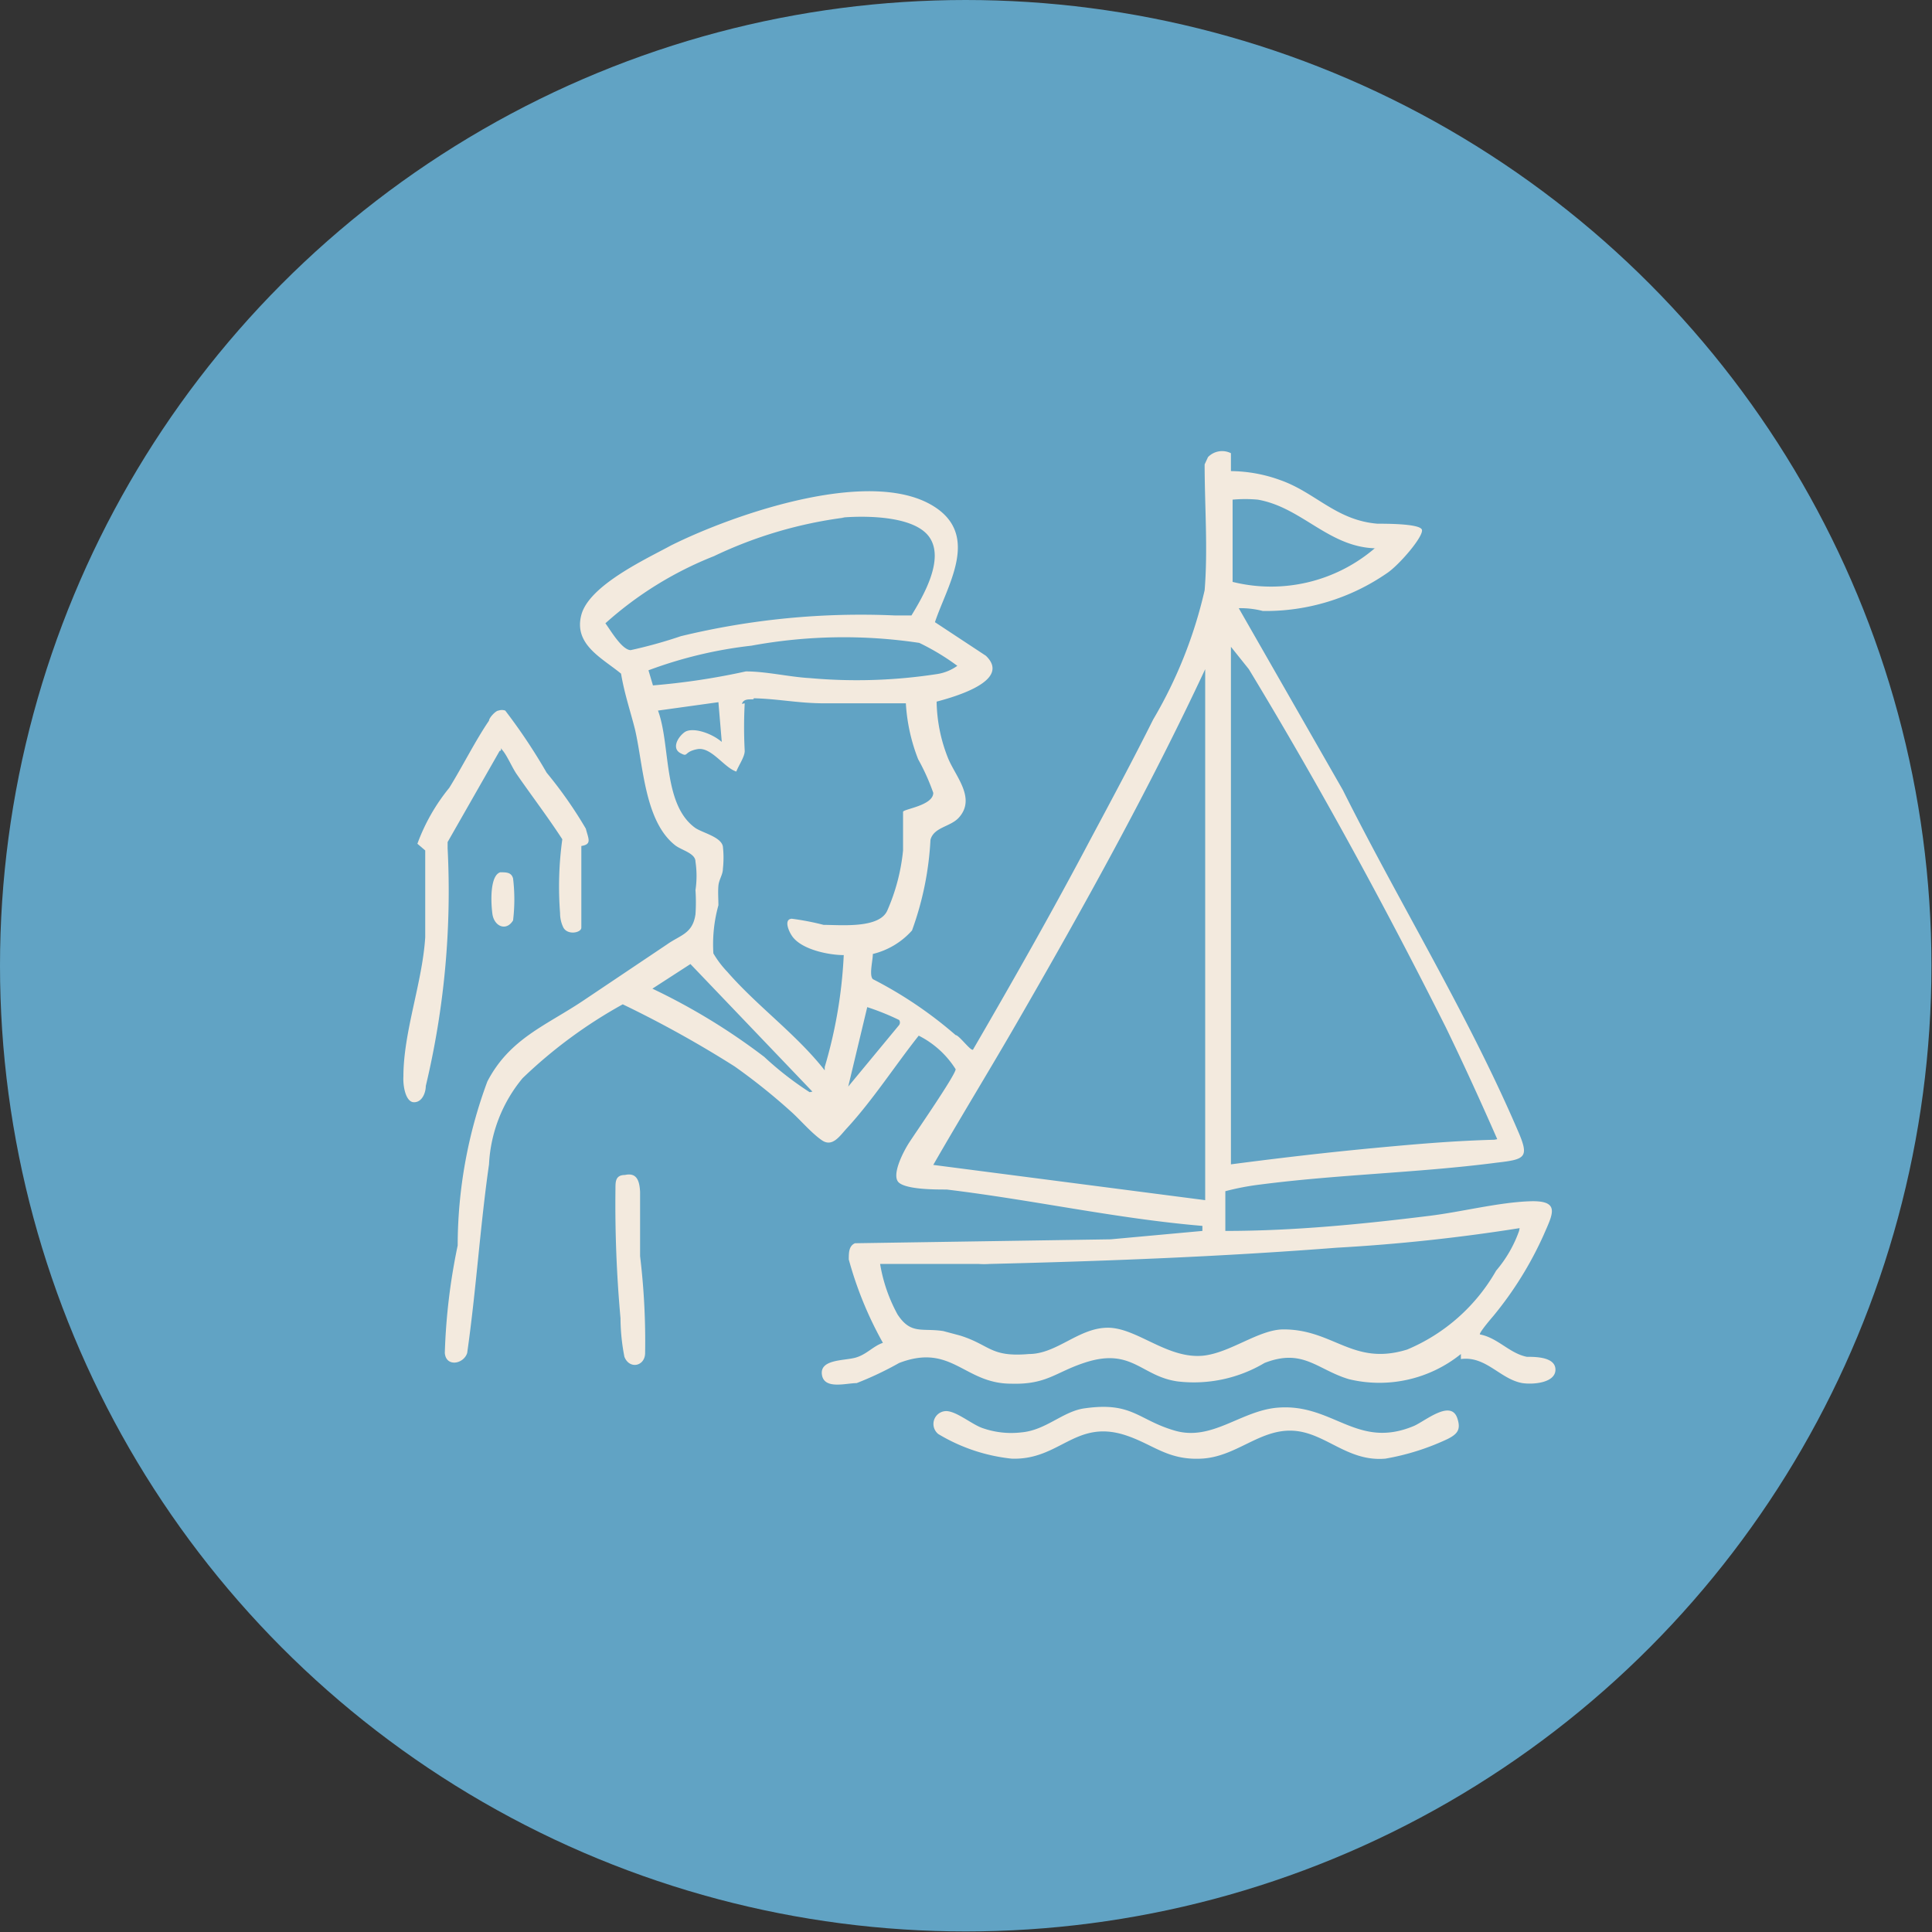 <svg xmlns="http://www.w3.org/2000/svg" viewBox="0 0 34.53 34.53"><rect x="0" y="0" width="34.53" height="34.53" fill="#333333" stroke="none"/><defs><style>.cls-1{fill:#61a3c4;}.cls-2{fill:#f3eade;}</style></defs><g id="Layer_2" data-name="Layer 2"><g id="Layer_1-2" data-name="Layer 1"><circle class="cls-1" cx="17.26" cy="17.26" r="17.26"></circle><path class="cls-2" d="M22,8.1v.32a2.63,2.63,0,0,1,.88.16c.63.22,1,.72,1.74.78.16,0,.73,0,.79.1s-.41.65-.63.79a3.81,3.81,0,0,1-2.21.67,1.58,1.58,0,0,0-.43-.05L24,14.12c1,2,2.23,4,3.12,6.07.22.5.15.53-.37.59-1.38.18-2.83.21-4.22.39a4.66,4.66,0,0,0-.63.12V22c1.22,0,2.44-.12,3.65-.27.57-.07,1.23-.24,1.79-.26s.41.23.25.6a6.39,6.39,0,0,1-.9,1.45s-.26.3-.24.33c.32.06.53.34.84.4.15,0,.51,0,.51.23s-.38.27-.59.24c-.4-.07-.65-.49-1.1-.43l0-.09a2.32,2.32,0,0,1-2,.45c-.57-.17-.82-.56-1.51-.29a2.47,2.47,0,0,1-1.55.33c-.66-.09-.82-.62-1.68-.33-.51.17-.67.39-1.3.37-.84,0-1.06-.73-2-.37a5.91,5.91,0,0,1-.76.36c-.19,0-.58.12-.62-.15s.37-.25.58-.3.33-.21.51-.27a6.59,6.59,0,0,1-.61-1.49c0-.12,0-.24.11-.29l4.57-.07L21.49,22v-.09c-1.54-.13-3-.46-4.57-.65-.21,0-.7,0-.85-.12s.07-.55.18-.72.83-1.21.83-1.31a1.66,1.66,0,0,0-.66-.6c-.42.53-.82,1.15-1.28,1.65-.13.14-.26.35-.45.22s-.4-.38-.56-.52a10.85,10.85,0,0,0-1-.8,19.68,19.68,0,0,0-2-1.11,8.53,8.53,0,0,0-1.79,1.32,2.61,2.61,0,0,0-.6,1.54c-.16,1.12-.23,2.25-.39,3.37-.06.2-.38.26-.4,0a10.91,10.91,0,0,1,.23-1.92,8.45,8.45,0,0,1,.53-2.93c.4-.77,1.05-1,1.72-1.45l1.49-1c.24-.17.46-.19.51-.54a3.13,3.13,0,0,0,0-.43,1.72,1.72,0,0,0,0-.51c0-.15-.24-.2-.36-.29-.55-.43-.57-1.42-.72-2.07-.08-.32-.19-.64-.25-1-.34-.28-.85-.52-.71-1.05s1.16-1,1.6-1.24c1.12-.56,3.71-1.47,4.8-.63.68.53.13,1.37-.08,2l.91.6c.47.45-.58.74-.88.82a2.83,2.83,0,0,0,.2,1c.13.33.51.72.2,1.07-.15.17-.45.17-.51.4a5.56,5.56,0,0,1-.33,1.62,1.37,1.37,0,0,1-.7.42c0,.12-.07.38,0,.45a7.37,7.37,0,0,1,1.48,1c.06,0,.27.29.31.26.72-1.24,1.43-2.49,2.1-3.76.38-.71.76-1.42,1.12-2.14a8.08,8.08,0,0,0,.92-2.31c.06-.73,0-1.52,0-2.25l.06-.13A.35.35,0,0,1,22,8.1Zm2.62,1.7c-.86,0-1.34-.73-2.14-.87a2.5,2.5,0,0,0-.45,0l0,1.47A2.85,2.85,0,0,0,24.57,9.8Zm-9.52-.55a7.69,7.69,0,0,0-2.34.69,6.44,6.44,0,0,0-1.94,1.2c.09.12.29.47.45.48a8.34,8.34,0,0,0,.9-.25A13.67,13.67,0,0,1,16,11c.1,0,.19,0,.29,0,.2-.33.6-1,.32-1.4S15.4,9.22,15.05,9.25Zm-3.43,3A12.5,12.5,0,0,0,13.33,12c.37,0,.78.1,1.15.12a9.39,9.39,0,0,0,2.25-.07.84.84,0,0,0,.38-.15,4.23,4.23,0,0,0-.68-.41,9.1,9.1,0,0,0-3,.05,7.72,7.72,0,0,0-1.84.44Zm15.09,8.11c-.29-.66-.59-1.32-.92-2-1.09-2.17-2.26-4.32-3.52-6.4L22,11.56l0,9.25c.84-.11,1.69-.21,2.54-.29S26,20.39,26.71,20.37Zm-5.22,1.09,0-9.49c-1,2.14-2.17,4.25-3.36,6.31-.49.85-1,1.68-1.5,2.55Zm-8.23-8.88a8,8,0,0,0,0,.85c0,.11-.11.26-.15.37-.22-.07-.45-.45-.7-.4s-.15.15-.3.07-.06-.27.07-.37.47,0,.67.17l-.06-.71-1.08.15c.23.62.08,1.68.67,2.1.14.09.46.16.49.33a1.81,1.81,0,0,1,0,.4c0,.1-.07.19-.08.3s0,.24,0,.35a2.6,2.6,0,0,0-.09.86,1.79,1.79,0,0,0,.25.33c.54.62,1.23,1.11,1.74,1.76,0,0,0,0,0-.06a8.38,8.38,0,0,0,.34-2c-.27,0-.77-.1-.93-.35-.06-.09-.14-.29,0-.3a4.72,4.72,0,0,1,.57.11c.31,0,1,.07,1.14-.26a3.52,3.52,0,0,0,.28-1.07c0-.13,0-.64,0-.69s.54-.11.54-.34a3.86,3.86,0,0,0-.27-.6,3.25,3.25,0,0,1-.22-1c-.48,0-1,0-1.46,0s-.82-.08-1.26-.09C13.49,12.53,13.3,12.45,13.26,12.58Zm1.21,6.94-2.18-2.28h0l-.68.44a11.27,11.27,0,0,1,2,1.22A5.77,5.77,0,0,0,14.47,19.52Zm.64-.09.91-1.1a.08.08,0,0,0,0-.09A4.49,4.49,0,0,0,15.5,18Zm12,2.53a32.35,32.35,0,0,1-3.27.35c-2.06.16-4.13.24-6.2.29a1.42,1.42,0,0,1-.2,0H15.73a2.84,2.84,0,0,0,.31.9c.24.37.44.24.82.3l.3.08c.54.17.54.39,1.23.33.5,0,.89-.47,1.41-.47s1.06.56,1.7.5c.49-.05,1-.47,1.44-.47.9,0,1.24.66,2.21.36a3.3,3.3,0,0,0,1.59-1.41A2.25,2.25,0,0,0,27.15,22Z"></path><path class="cls-2" d="M10.39,15.12c0,.33,0,.66,0,1,0,.11,0,.37,0,.46s-.24.14-.32,0a.58.58,0,0,1-.06-.26A6.17,6.17,0,0,1,10.05,15c-.26-.4-.55-.78-.82-1.17-.08-.12-.16-.31-.24-.41s0,0-.06,0L8,15.05s0,.07,0,.11a15,15,0,0,1-.39,4.25c0,.11-.06.29-.21.29s-.2-.29-.19-.46c0-.8.34-1.68.39-2.49,0-.51,0-1,0-1.55l-.14-.12a3.46,3.46,0,0,1,.57-1c.23-.37.47-.85.71-1.2,0-.05.12-.18.17-.18a.18.18,0,0,1,.12,0,10.16,10.16,0,0,1,.74,1.11,7.63,7.63,0,0,1,.7,1C10.52,15,10.58,15.09,10.39,15.12Z"></path><path class="cls-2" d="M19.39,25.17c.85-.12.95.21,1.61.4s1.17-.35,1.82-.41c1-.09,1.42.75,2.44.33.2-.08.68-.5.79-.13.06.19,0,.27-.18.36a4.34,4.34,0,0,1-1.11.35c-.69.06-1.08-.48-1.67-.5s-1,.47-1.62.5-.87-.27-1.39-.43c-.87-.26-1.15.46-2,.43a3.18,3.18,0,0,1-1.31-.44.23.23,0,0,1,.14-.41c.18,0,.45.23.64.3a1.55,1.55,0,0,0,.71.08C18.7,25.56,19,25.22,19.39,25.17Z"></path><path class="cls-2" d="M11.17,21c.22-.05.26.12.27.3,0,.36,0,.77,0,1.15a12.7,12.7,0,0,1,.09,1.73c0,.24-.28.3-.37.07a3.66,3.66,0,0,1-.07-.69A22.61,22.61,0,0,1,11,21.24C11,21.12,11,21,11.17,21Z"></path><path class="cls-2" d="M8.94,15.59c.11,0,.2,0,.23.11a3.14,3.14,0,0,1,0,.75c-.12.2-.34.11-.37-.12S8.76,15.65,8.94,15.59Z"></path></g></g></svg>